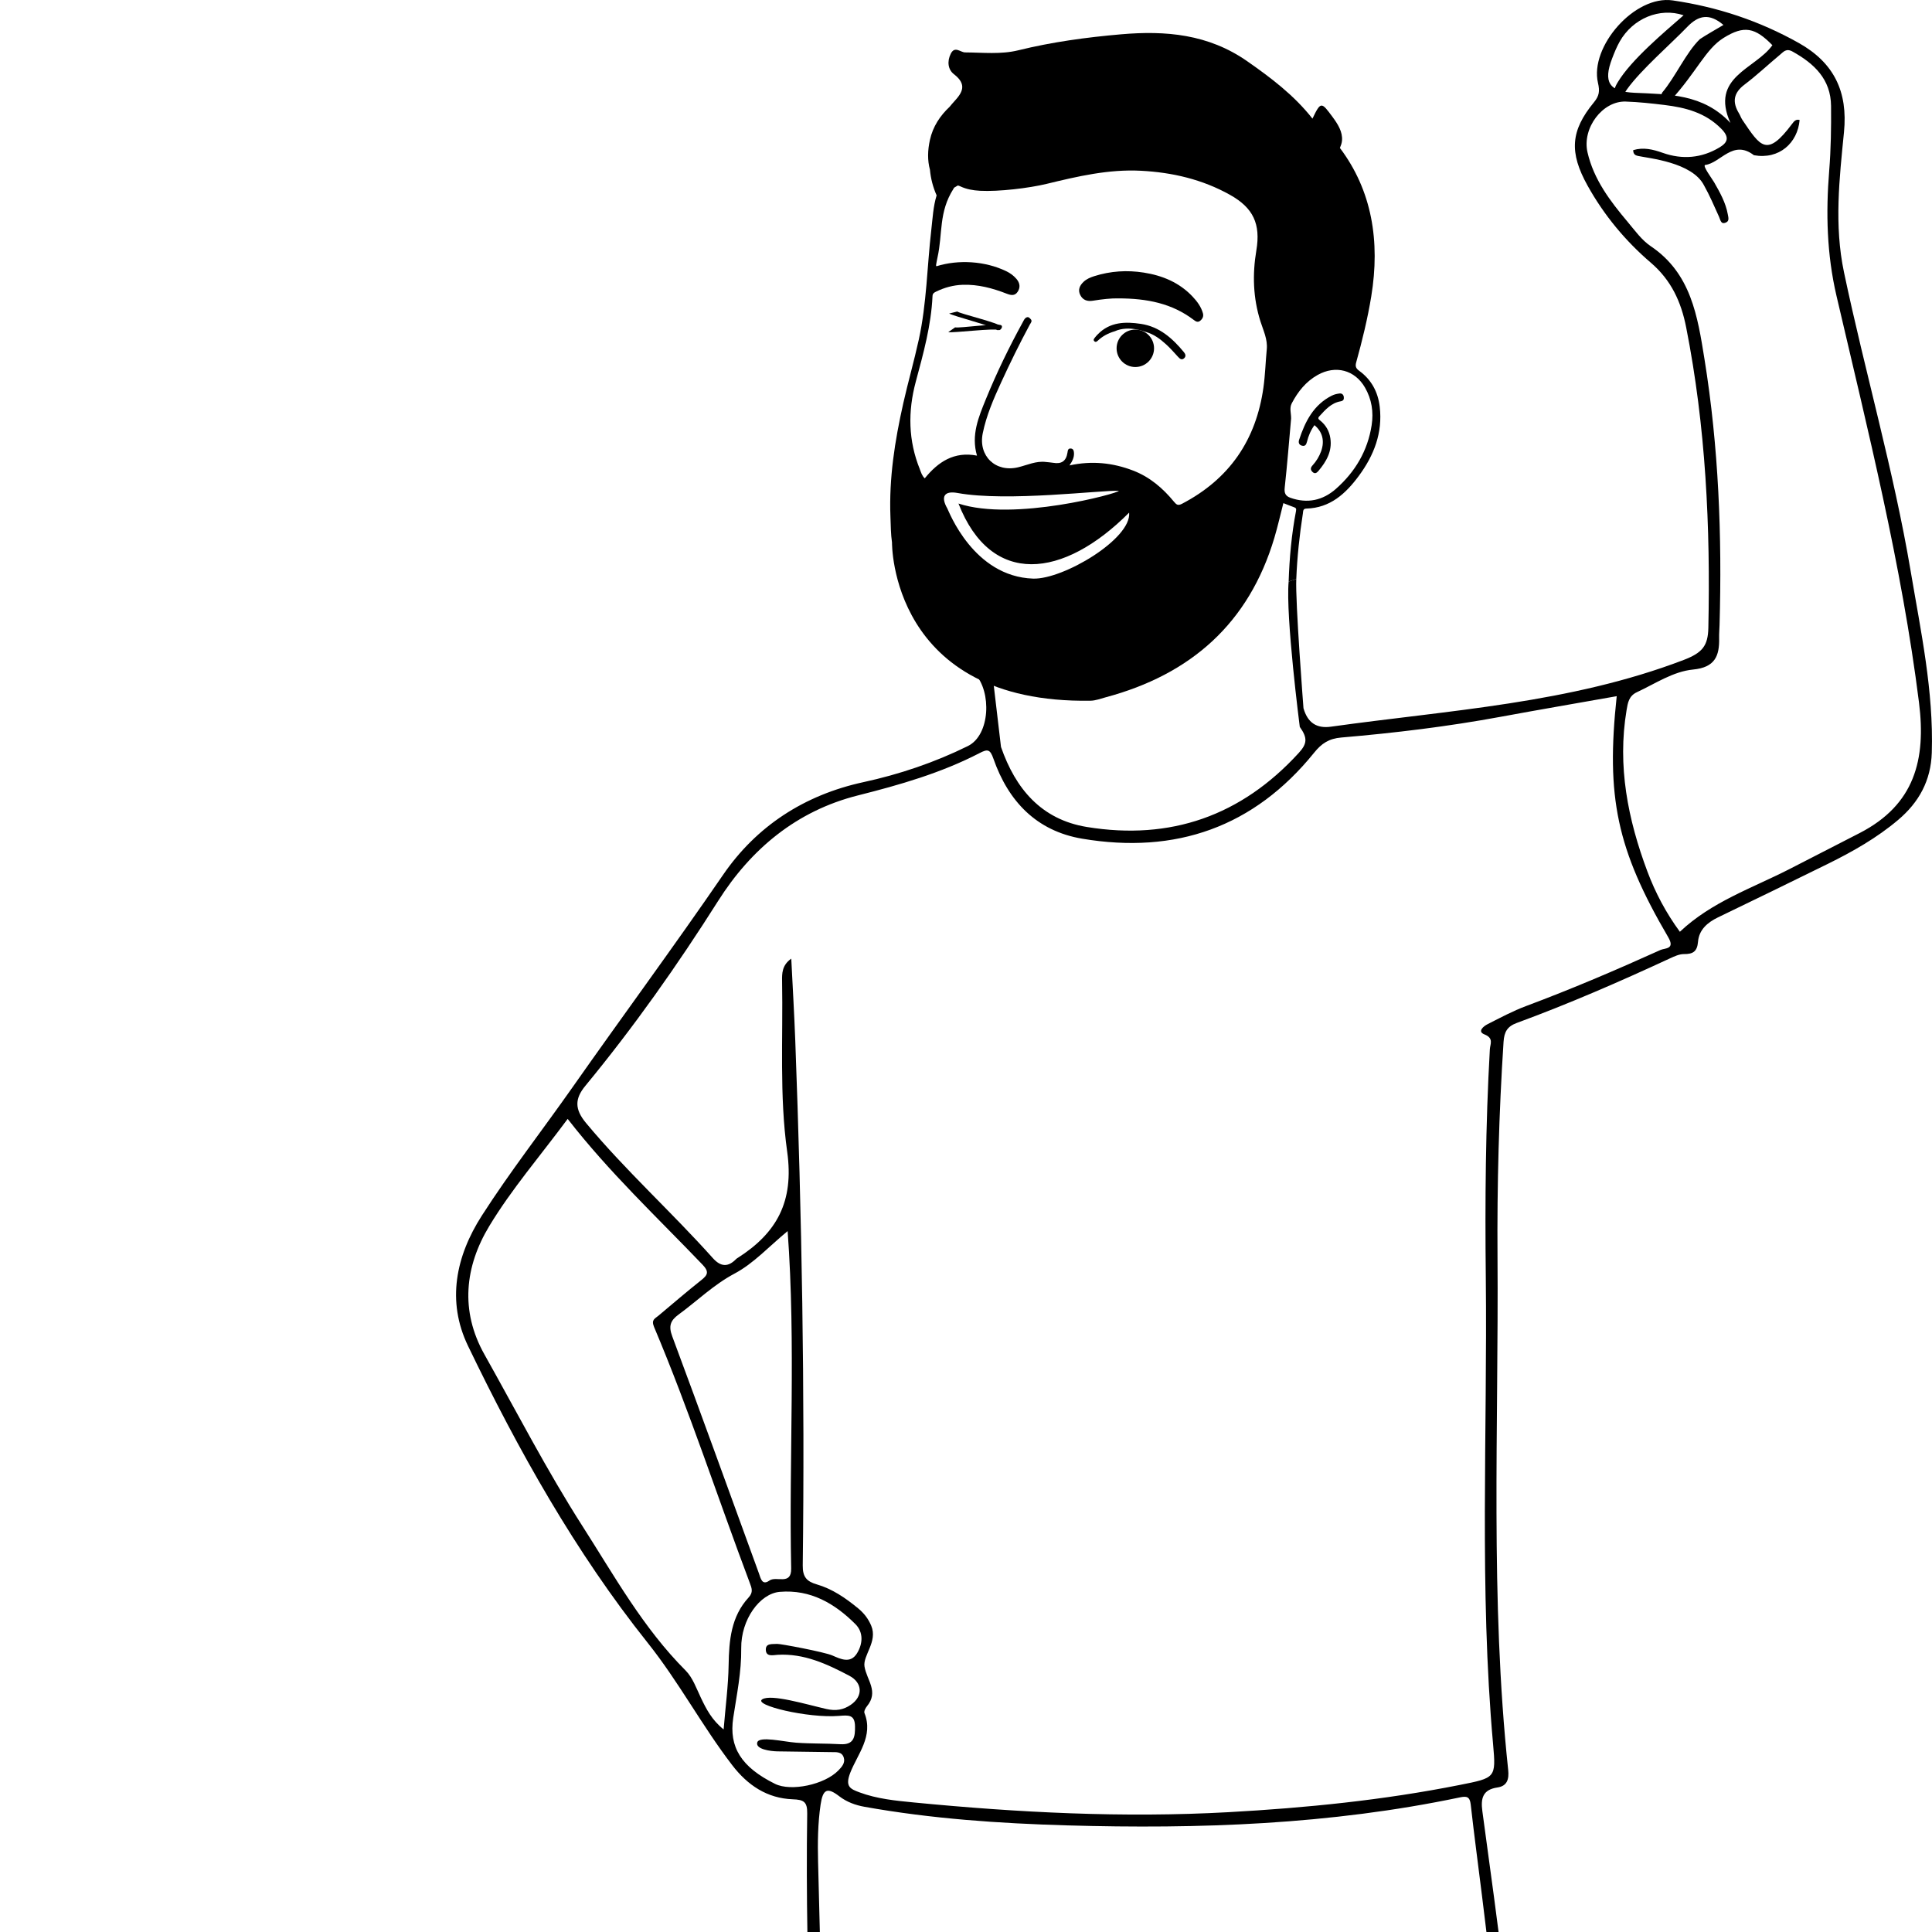 <svg width="540" height="540" viewBox="0 0 540 540" fill="none" xmlns="http://www.w3.org/2000/svg">
<g clip-path="url(#clip0_757_55635)">
<path d="M230.687 599.779C229.994 572.933 229.297 546.679 228.656 520.425C228.525 515.071 228.573 509.713 229.36 504.389C229.998 500.071 231.218 499.474 234.562 502.05C236.673 503.675 239.095 504.552 241.643 505.006C260.376 508.361 279.323 509.654 298.299 510.201C335.12 511.265 371.813 509.983 408.031 502.379C409.948 501.977 410.825 502.154 411.074 504.389C412.027 512.95 413.195 521.483 414.242 530.033C416.543 548.849 418.886 567.658 421.076 586.488C423.049 603.439 424.879 620.405 426.695 637.373C428.677 655.888 430.542 674.416 432.51 692.931C434.351 710.243 436.26 727.551 438.142 744.86C440.045 762.341 441.944 779.823 443.861 797.305C445.739 814.44 447.864 831.551 449.465 848.71C451.274 868.105 453.52 887.458 455.142 906.877C455.659 913.047 453.607 913.809 449.191 914.71C431.765 918.266 414.242 918.294 396.608 916.724C390.622 916.19 387.021 913.636 386.078 907.605C385.895 906.423 385.409 905.29 385.191 904.112C378.19 866.386 371.29 828.639 364.199 790.931C354.661 740.215 345.032 689.514 335.335 638.826C330.164 611.799 324.56 584.866 317.569 558.238C316.664 554.793 314.904 552.616 311.299 551.528C304.874 549.584 298.635 547.081 292.833 543.591C292.005 543.092 290.886 541.598 289.773 543.269C288.657 544.946 290.019 545.702 291.142 546.551C295.908 550.149 301.408 552.322 307.078 553.639C312.117 554.81 313.843 557.028 313.878 562.348C314.211 616.433 313.23 670.517 314.169 724.605C315.16 781.961 314.53 839.339 315.909 896.691C315.968 899.107 316.134 901.523 316.363 903.928C317.06 911.265 316.502 912.211 309.293 914.648C299.668 917.902 289.596 917.888 279.622 918.505C269.508 919.129 259.7 917.265 250.034 914.568C247.417 913.84 245.129 913.033 245.084 909.161C244.724 878.069 243.23 847.019 241.165 815.989C239.411 789.631 238.475 763.218 236.638 736.867C233.443 691.018 233.398 645.04 230.687 599.769V599.779ZM221.149 267.949C218.553 269.796 218.557 272.074 218.595 274.264C218.883 290.155 217.822 306.24 220.016 321.871C221.981 335.859 217.108 344.617 206.191 351.59C206.045 351.684 205.886 351.767 205.768 351.888C203.498 354.238 201.429 354.096 199.242 351.646C187.732 338.77 174.856 327.184 163.786 313.868C160.573 310.004 160.643 307.085 163.616 303.481C177.133 287.094 189.336 269.793 200.708 251.83C209.92 237.28 222.667 226.633 239.802 222.318C251.507 219.372 263.051 216.052 273.813 210.479C276.045 209.324 276.738 209.401 277.663 212.052C281.819 223.943 289.672 232.258 302.472 234.417C328.594 238.819 350.495 231.201 367.307 210.378C369.401 207.782 371.428 206.437 374.905 206.139C389.842 204.864 404.728 203.065 419.489 200.337C430.233 198.352 441.002 196.511 451.877 194.584C448.852 222.824 451.881 237.353 466.271 261.95C468.274 265.371 465.332 264.969 464.136 265.509C451.756 271.107 439.265 276.444 426.528 281.199C422.841 282.575 419.333 284.464 415.812 286.245C414.665 286.824 412.821 288.301 414.907 289.119C417.59 290.172 416.498 291.846 416.418 293.284C415.216 314.513 415.049 335.762 415.285 357.007C415.763 400.518 413.431 444.069 417.323 487.531C418.169 496.979 417.988 496.913 408.003 498.899C386.654 503.148 365.1 505.307 343.362 506.51C313.933 508.136 284.664 506.628 255.42 503.793C250.328 503.301 245.112 502.791 240.225 500.968C237.685 500.022 236.136 499.384 237.643 495.51C239.681 490.276 244.197 485.275 241.619 478.804C241.431 478.333 241.885 477.425 242.298 476.929C245.712 472.808 242.249 469.582 241.632 465.804C241.123 462.702 245.372 458.886 243.518 454.412C242.683 452.398 241.431 450.838 239.834 449.525C236.357 446.662 232.645 444.101 228.279 442.836C225.454 442.018 224.327 440.742 224.369 437.533C224.979 388.64 224.109 339.765 222.283 290.907C221.995 283.251 221.541 275.602 221.163 267.949H221.149ZM503.009 33.547C501.969 33.221 501.422 33.918 500.905 34.611C493.831 44.08 492.078 41.023 487.004 33.516C486.623 32.951 486.411 32.272 486.054 31.686C484.138 28.536 484.488 25.992 487.593 23.649C491.031 21.053 494.178 18.069 497.498 15.31C498.476 14.499 499.238 13.421 501.013 14.405C507.095 17.781 511.715 22.148 511.785 29.603C511.84 35.641 511.75 41.702 511.265 47.716C510.318 59.475 510.589 71.044 513.296 82.651C522.082 120.328 531.533 157.86 536.368 196.369C538.371 212.34 535.13 224.917 519.808 232.823C513.233 236.216 506.648 239.595 500.056 242.964C489.676 248.267 478.419 252.041 469.529 260.432C465.651 255.143 462.677 249.525 460.448 243.577C455 229.028 452.02 214.121 454.629 198.501C454.979 196.407 455.271 194.515 457.53 193.465C462.674 191.073 467.63 187.68 473.237 187.136C479.344 186.547 480.62 183.344 480.502 178.309C480.474 177.102 480.585 175.893 480.62 174.683C481.334 149.785 480.374 124.973 476.405 100.351C474.485 88.45 472.69 76.409 461.381 68.809C458.865 67.117 456.969 64.438 454.969 62.061C450.065 56.235 445.448 50.18 443.708 42.558C442.163 35.783 447.93 28.172 454.387 28.387C458.005 28.508 461.623 28.903 465.217 29.34C471.109 30.061 476.651 31.475 481.091 35.977C483.368 38.285 483.022 39.751 480.627 41.193C475.598 44.222 470.208 44.655 464.732 42.718C461.963 41.737 459.312 41.103 456.484 41.966C456.484 43.099 457.087 43.425 457.78 43.577C460.857 44.25 472.905 45.321 476.256 51.774C477.857 54.613 479.136 57.635 480.485 60.608C480.904 61.53 480.973 62.84 482.439 62.178C483.396 61.749 483.084 60.782 482.928 59.915C482.339 56.623 480.72 53.784 479.102 50.942C478.603 50.065 475.722 46.222 476.617 46.107C480.935 45.553 484.349 38.867 490.227 43.383C497.315 44.662 502.444 39.928 502.999 33.551L503.009 33.547ZM158.667 312.738C170.319 327.732 183.704 340.257 196.351 353.472C198.264 355.469 197.817 356.37 195.97 357.832C191.911 361.045 187.992 364.435 184.02 367.755C183.049 368.566 181.961 368.868 182.817 370.899C192.716 394.352 200.583 418.571 209.549 442.378C210.131 443.924 210.592 445.03 209.237 446.503C204.336 451.84 203.768 458.46 203.654 465.336C203.557 471.217 202.77 477.085 202.257 483.383C198.919 480.703 197.394 477.647 195.897 474.527C194.636 471.897 193.61 468.895 191.627 466.909C179.771 455.042 171.744 440.527 162.819 426.584C152.862 411.026 144.426 394.636 135.397 378.565C128.542 366.362 129.946 353.975 136.746 342.704C142.956 332.414 150.921 323.181 158.671 312.731L158.667 312.738ZM223.471 941.314C227.488 937.89 231.637 937.966 236.136 939.356C239.723 940.465 242.478 942.728 245.313 944.971C246.11 945.601 247.126 946.326 248.016 945.251C248.8 944.305 248.346 943.279 247.531 942.513C246.405 941.456 245.247 940.423 244.041 939.456C240.808 936.867 236.635 936.153 232.94 934.334C237.012 929.01 241.303 931.908 245.59 933.332C250.054 934.816 253.357 938.829 258.466 939.64C258.435 936.607 256.373 935.647 254.792 934.573C252.38 932.941 249.833 931.381 247.129 930.341C244.138 929.191 244.36 927.908 245.691 925.468C249.781 917.968 249.67 917.954 258.137 919.815C261.495 920.554 264.892 921.469 268.292 921.576C271.695 921.684 274.045 923.212 276.443 925.25C281.555 929.589 286.474 934.23 293.319 935.918C296.462 936.694 299.453 936.646 302.427 935.457C303.425 935.058 304.347 934.303 303.841 933.131C303.449 932.22 302.413 932.417 301.567 932.695C295.18 934.791 290.168 931.676 285.351 928.241C283.039 926.595 281.056 924.48 278.606 922.294C287.822 921.292 296.511 920.47 305.154 919.334C307.553 919.018 307.224 920.366 307.404 921.666C309.022 933.447 310.419 945.234 310.662 957.156C310.766 962.258 310.752 965.107 303.914 965.381C294.015 965.776 284.311 968.93 274.333 969.682C256.962 970.989 239.601 972.583 222.206 973.429C209.875 974.028 197.394 975.401 185.264 971.301C178.935 969.162 178.142 966.237 182.81 961.222C183.625 960.348 184.598 959.593 185.597 958.927C194.251 953.178 203.668 948.887 213.386 945.386C220.91 942.676 227.506 946.055 230.576 953.462C231.224 955.021 231.512 957.489 233.606 956.643C235.844 955.739 234.697 953.486 233.997 951.698C232.06 946.742 227.918 943.979 223.468 941.318L223.471 941.314ZM432.607 942.589C439.321 938.867 444.724 935.159 451.157 934.628C458.05 934.06 466.049 934.902 468.375 940.874C457.683 939.099 448.006 941.716 438.887 946.79C437.38 947.629 434.399 948.076 435.487 950.384C436.305 952.114 438.68 950.637 440.097 949.809C449.046 944.579 458.688 943.3 468.933 943.494C474.409 943.598 477.809 946.062 481.334 949.687C469.172 947.39 458.005 948.675 448.741 957.503C452.422 957.791 455.319 955.573 458.456 954.224C467.086 950.509 476.818 950.083 484.664 952.984C493.18 956.13 500.337 963.471 506.218 971.082C507.66 972.947 506.641 974.513 505.05 975.962C496.715 983.563 486.796 986.2 475.865 984.838C465.276 983.518 454.744 981.75 444.214 980C428.899 977.452 414.006 973.345 399.658 967.381C397.713 966.573 395.488 966.053 395.554 962.899C395.824 949.947 395.856 936.992 395.956 924.037C395.97 922.106 396.323 920.71 398.788 920.741C406.135 920.827 413.486 920.772 421.732 920.772C416.834 928.435 411.008 933.124 403.248 935.315C402.111 935.633 400.625 935.346 400.888 937.197C401.134 938.94 402.583 938.604 403.733 938.569C404.583 938.541 405.494 938.465 406.257 938.132C413.673 934.888 420.151 930.417 424.237 923.233C425.08 921.749 425.398 920.54 427.443 920.976C433.671 922.297 439.802 920.855 445.961 920.217C447.556 920.051 449.535 918.987 450.502 921.219C452.068 924.837 455.038 927.51 457.277 930.899C442.984 932.428 436.136 935.429 432.611 942.6L432.607 942.589ZM360.182 162.556C359.305 172.243 363.294 203.173 363.294 203.173C365.512 206.274 365.356 207.876 363.01 210.444C346.97 228.009 327.187 234.965 303.792 231.145C291.028 229.062 283.833 220.436 279.781 208.773L277.601 190.269L272.492 188.294C277.199 193.364 276.78 205.439 270.524 208.524C261.218 213.116 251.396 216.429 241.32 218.616C224.775 222.207 211.414 230.944 202.108 244.513C188.349 264.57 173.913 284.121 159.949 304.001C151.562 315.944 142.554 327.492 134.673 339.775C127.412 351.098 124.788 363.69 130.809 376.181C144.901 405.408 160.774 433.766 181.025 459.163C189.752 470.112 196.206 482.371 204.655 493.368C208.998 499.017 214.422 502.635 221.565 502.906C224.622 503.02 225.669 503.571 225.617 506.888C224.934 552.349 227.714 597.717 229.277 643.123C230.091 666.771 230.601 690.432 231.796 714.062C233.158 740.961 235.155 767.828 236.603 794.723C237.733 815.75 239.563 836.739 240.062 857.808C240.489 875.765 241.39 893.707 242.114 911.657C242.156 912.645 242.197 914.215 242.759 914.502C246.959 916.658 245.951 919.264 243.757 922.172C242.034 924.46 241.605 927.499 237.217 927.419C233.061 927.347 229.97 931.353 227.183 934.105C224.442 936.812 221.371 938.261 218.127 939.668C209.13 943.574 200.233 947.743 191.211 951.549C178.564 956.883 175.133 966.975 174.586 979.251C174.433 982.648 176.897 983.195 179.022 984.044C186.82 987.16 195.097 988.089 203.359 988.186C234.479 988.553 265.516 987.025 296.4 983.067C312.422 981.012 313.992 979.067 313.899 963.128C313.819 949.306 313.14 935.523 310.689 921.905C309.989 918.003 311.864 916.519 314.907 915.542C318.997 914.229 320.037 911.553 319.929 907.321C317.202 799.7 317.715 692.051 317.742 584.408C317.742 581.57 317.742 578.735 318.075 575.882C323.503 596.151 327.461 616.675 331.328 637.228C338.676 676.278 346.28 715.279 353.676 754.318C360.462 790.151 367.11 826.012 373.827 861.86C376.551 876.399 379.136 890.966 382.117 905.449C383.351 911.452 384.734 917.677 391.804 920.131C393.617 920.758 392.67 922.872 392.667 924.297C392.632 940.711 392.625 957.129 392.372 973.539C392.32 976.981 393.312 978.731 396.635 979.989C414.807 986.866 432.649 994.792 451.936 998.164C467.754 1000.93 483.607 1000.97 498.933 995.475C513.576 990.224 516.706 975.747 505.328 964.975C492.913 953.219 479.167 943.002 465.554 932.67C460.993 929.208 456.858 925.35 453.839 920.384C452.619 918.374 452.432 917.077 455.028 916.187C458.653 914.942 459.163 912.048 458.816 908.666C456.473 885.85 454.224 863.028 451.843 840.215C449.389 816.727 446.859 793.243 444.291 769.765C441.65 745.605 438.853 721.462 436.267 697.298C433.994 676.042 432.046 654.748 429.72 633.495C426.833 607.106 423.801 580.735 420.65 554.377C418.727 538.299 416.505 522.255 414.322 506.209C413.84 502.667 414.412 500.209 418.526 499.606C421.257 499.208 421.818 497.308 421.541 494.685C416.474 446.967 418.896 399.079 418.56 351.261C418.418 331.246 418.945 311.196 420.248 291.191C420.432 288.387 421.298 286.89 423.967 285.909C438.51 280.561 452.706 274.385 466.76 267.869C467.994 267.298 469.363 266.66 470.662 266.67C473.175 266.691 474.371 265.97 474.6 263.232C474.88 259.856 477.244 257.829 480.204 256.398C490.438 251.452 500.67 246.503 510.859 241.467C517.829 238.025 524.587 234.206 530.552 229.156C536.35 224.252 539.698 218.19 539.941 210.375C540.475 193.156 536.874 176.458 534.039 159.645C529.287 131.468 521.277 104.018 515.399 76.087C512.634 62.941 514.11 49.93 515.399 36.933C516.522 25.597 512.599 17.538 502.759 12.011C491.749 5.831 480.082 1.953 467.536 0.116C456.906 -1.44 444.273 13.043 446.641 23.177C447.181 25.496 446.991 26.796 445.497 28.615C438.96 36.562 438.558 42.593 443.743 51.906C448.321 60.134 454.3 67.336 461.402 73.418C467.12 78.319 469.879 84.35 471.29 91.503C476.769 119.251 478.09 147.275 477.49 175.467C477.383 180.496 475.854 182.45 470.583 184.464C438.773 196.615 405.147 198.469 372.004 203.11C368.042 203.665 365.498 202.053 364.327 197.95C364.327 197.95 362.012 168.05 362.317 161.825M220.148 344.097C222.473 375.917 220.491 407.155 221.135 438.365C221.236 443.258 216.98 440.392 215.053 441.772C212.966 443.265 212.603 441.082 212.11 439.73C204.056 417.639 196.091 395.513 187.884 373.481C186.806 370.59 187.42 369.062 189.655 367.429C194.875 363.617 199.443 359.087 205.331 355.957C210.662 353.126 214.966 348.357 220.144 344.097H220.148ZM213.081 474.947C210.319 476.565 225.839 480.305 234.503 479.598C237.186 479.38 238.926 479.206 238.978 482.516C239.023 485.372 238.745 487.736 234.916 487.51C230.784 487.268 226.625 487.396 222.501 487.084C219.032 486.824 212.159 485.147 211.649 487.029C211.14 488.911 215.295 489.479 217.313 489.514C222.317 489.597 227.322 489.652 232.327 489.722C233.699 489.739 235.266 489.545 235.82 491.198C236.323 492.702 235.311 493.832 234.34 494.834C230.459 498.83 221.073 500.802 216.616 498.591C207.175 493.905 203.702 488.328 204.943 480.125C205.917 473.685 207.258 467.336 207.175 460.706C207.074 452.696 212.353 445.397 217.954 444.926C226.514 444.208 233.304 448.163 239.088 453.947C241.404 456.262 241.161 459.486 239.525 462.12C237.702 465.055 234.992 463.731 232.621 462.698C230.42 461.742 218.051 459.402 217.202 459.475C215.878 459.59 213.982 459.198 214.048 461.146C214.117 463.17 216.11 462.594 217.33 462.525C224.726 462.092 231.127 465.083 237.383 468.375C241.137 470.351 241.244 474.156 237.778 476.513C235.74 477.9 233.623 478.277 230.965 477.667C225.225 476.35 215.639 473.446 213.081 474.943V474.947ZM179.379 972.857C185.056 974.78 190.778 976.548 196.809 977.019C209.092 977.983 221.295 976.752 233.519 975.893C257.586 974.201 281.739 973.349 305.432 968.16C307.057 967.803 309.657 966.362 310.235 968.909C310.786 971.342 311.365 974.59 308.035 976.149C306.485 976.874 304.898 977.653 303.245 977.99C297.682 979.119 292.119 980.426 286.491 981.005C262.091 983.525 237.57 984.1 213.081 985.115C203.387 985.517 193.793 984.741 184.384 982.18C176.194 979.951 177.036 980.475 179.375 972.85L179.379 972.857ZM508.378 977.702C508.88 984.689 506.381 988.858 500.541 991.382C487.267 997.114 473.21 997.592 459.412 995.932C437.955 993.35 418.273 984.169 398.122 976.898C397.8 976.78 397.484 976.638 397.183 976.475C394.504 975.019 395.194 972.309 395.856 970.538C396.715 968.237 398.368 970.718 399.654 970.94C401.137 971.193 402.493 972.122 403.941 972.659C423.856 980.055 444.672 983.764 465.519 987.087C480.679 989.503 495.901 990.453 508.381 977.705L508.378 977.702ZM481.704 6.975C479.244 8.448 477.13 9.609 475.123 10.933C471.245 14.69 468.33 21.448 464.59 25.874C464.008 27.018 464.219 27.877 465.29 28.466C465.8 28.747 466.063 29.042 466.839 28.192C474.204 20.172 476.676 13.757 481.732 10.603C487.506 7.002 490.57 7.689 495.388 12.634C490.615 19.348 477.864 21.441 483.659 34.355C476.038 26.206 466.389 26.376 456.879 25.936C449.715 25.604 448.058 22.956 450.609 16.305C451.222 14.703 451.874 13.092 452.716 11.605C456.38 5.145 463.887 2.018 470.569 4.271C465.048 9.103 455.981 16.669 452.179 22.962C451.441 24.183 450.63 25.704 452.061 26.626C453.389 27.482 454.116 25.853 454.782 24.924C458.625 19.542 467.044 12.253 471.584 7.529C474.769 4.216 477.785 3.661 481.704 6.968V6.975Z" fill="black"/>
<path d="M335.456 89.656C334.76 90.225 334.185 89.819 333.606 89.382C327.606 84.835 320.695 83.39 312.44 83.4C310.693 83.355 308.066 83.626 305.449 84.052C303.924 84.298 302.67 83.896 301.949 82.482C301.21 81.037 301.765 79.81 302.86 78.773C303.713 77.962 304.773 77.529 305.875 77.179C310.398 75.748 315.015 75.457 319.68 76.188C324.906 77.009 329.627 78.964 333.328 82.894C334.59 84.232 335.699 85.709 336.216 87.532C336.469 88.419 336.125 89.112 335.456 89.656Z" fill="black"/>
<path d="M311.59 92.586C309.663 93.158 308.194 93.972 306.915 95.15C306.613 95.428 306.263 95.747 305.871 95.379C305.473 95.001 305.809 94.638 306.052 94.326C306.298 94.007 306.572 93.709 306.856 93.421C310.273 89.921 314.605 89.879 318.941 90.534C324.067 91.31 327.72 94.572 330.905 98.426C331.37 98.987 331.536 99.597 330.988 100.114C330.302 100.758 329.765 100.28 329.256 99.722C328.164 98.537 327.103 97.31 325.908 96.232C324.279 94.762 322.539 93.414 320.251 92.783C320.251 92.783 315.496 90.818 311.597 92.582L311.59 92.586Z" fill="black"/>
<path d="M265.284 87.632C266.778 88.446 277.653 91.195 278.665 92.207C278.988 92.529 280.135 91.839 279.813 91.26C279.237 90.235 268.479 87.75 267.561 87.07L265.284 87.632Z" fill="black"/>
<path d="M265.041 92.847C266.729 93.062 277.861 91.669 279.167 92.244C279.587 92.428 280.405 91.367 279.892 90.948C278.984 90.199 268.056 91.797 266.954 91.496L265.037 92.847H265.041Z" fill="black"/>
<path d="M372.299 110.559C372.95 110.233 373.709 110.056 374.437 109.977C375.064 109.907 375.525 110.302 375.601 110.989C375.678 111.661 375.445 112.039 374.7 112.17C372.08 112.628 370.444 114.517 368.767 116.347C368.24 116.922 368.531 117.168 368.996 117.543C370.583 118.818 371.536 120.468 371.838 122.499C372.378 126.131 370.739 128.962 368.538 131.593C368.049 132.175 367.505 132.581 366.809 131.874C366.216 131.271 366.282 130.713 366.857 130.082C367.911 128.928 368.725 127.6 369.256 126.127C370.295 123.24 369.633 120.672 367.398 118.835C366.362 120.246 365.703 121.837 365.294 123.504C365.086 124.353 364.74 124.779 363.901 124.568C363.069 124.356 362.858 123.694 363.104 122.939C364.791 117.796 367.152 113.13 372.288 110.559H372.299Z" fill="black"/>
<path d="M252.449 112.793C253.801 106.804 255.495 100.906 256.809 94.913C259.027 84.814 259.117 74.454 260.303 64.227C260.677 61 260.826 57.725 261.789 54.609C260.767 52.307 260.147 49.892 259.921 47.441C259.2 44.79 259.277 42.011 259.907 39.144C260.743 35.353 262.753 32.358 265.439 29.831C265.848 29.319 266.278 28.816 266.732 28.327C269.002 25.863 270.35 23.61 266.631 20.741C264.957 19.444 264.669 17.178 265.737 15.022C266.867 12.745 268.454 14.641 269.75 14.648C274.727 14.679 279.732 15.258 284.608 14.059C294.029 11.743 303.626 10.43 313.351 9.588C325.776 8.513 337.716 9.508 348.619 17.126C355.242 21.749 361.696 26.622 366.808 33.124C366.818 33.135 366.829 33.141 366.839 33.152C369.179 28.262 369.348 28.501 372.423 32.649C373.927 34.677 375.31 36.857 375.095 39.311C375.032 40.018 374.783 40.7 374.506 41.352C383.468 53.254 385.797 67.412 383.271 82.838C382.252 89.066 380.748 95.201 379.06 101.283C378.765 102.344 378.938 102.947 379.916 103.654C383.302 106.111 385.153 109.539 385.638 113.695C386.49 120.976 384.026 127.284 379.801 133.003C376.141 137.959 371.802 141.972 365.13 142.149C364.157 142.173 364.261 142.846 364.167 143.459C363.221 149.549 362.562 155.666 362.316 161.832L360.181 162.556C360.403 155.94 360.992 149.344 362.24 142.832C362.379 142.111 362.178 141.941 361.626 141.747C360.663 141.404 359.717 141.016 358.705 140.624C357.876 143.844 357.149 147.084 356.206 150.263C349.087 174.243 332.794 188.553 308.998 194.91C307.615 195.28 306.235 195.828 304.804 195.852C248.782 196.753 249.319 151.666 249.319 151.666C248.976 149.278 248.973 146.838 248.879 144.419C248.463 133.696 250.103 123.222 252.452 112.797L252.449 112.793ZM360.698 139.144C365.422 140.804 369.712 139.882 373.383 136.649C378.769 131.904 382.279 126.002 383.382 118.827C383.95 115.14 383.399 111.587 381.52 108.326C378.685 103.404 373.306 101.98 368.277 104.808C365.009 106.645 362.763 109.463 361.048 112.734C360.334 114.093 360.906 115.576 360.867 117.004C360.289 123.427 359.786 129.852 359.083 136.261C358.909 137.827 359.29 138.649 360.698 139.144ZM264.773 142.108C265.193 142.839 272.034 161.159 288.761 161.724C297.124 162.005 316.321 150.613 315.593 143.282C297.19 161.766 277.032 164.095 267.896 140.739C283.395 145.861 312.671 137.851 312.706 137.196C308.162 136.905 281.597 140.347 267.605 137.786C264.001 137.127 262.84 138.739 264.773 142.108ZM257.107 131.194C257.447 132.032 257.665 132.937 258.469 133.696C262.202 129.104 266.662 126.106 273.074 127.35C271.369 121.611 273.532 116.533 275.576 111.521C278.595 104.136 282.075 96.954 285.922 89.957C286.196 89.461 286.404 88.889 287.014 88.681C287.492 88.519 287.762 88.876 288.043 89.153C288.636 89.739 288.106 90.224 287.853 90.692C284.986 96.001 282.331 101.419 279.815 106.901C277.708 111.494 275.698 116.107 274.679 121.105C273.39 127.423 278.242 132.129 284.581 130.604C287.132 129.991 289.572 128.785 292.306 129.124C292.989 129.211 293.682 129.235 294.361 129.353C296.69 129.762 297.99 128.885 298.361 126.525C298.458 125.905 298.5 125.309 299.279 125.361C299.997 125.409 300.142 125.984 300.181 126.612C300.253 127.859 299.723 128.913 298.922 130.088C305.164 128.722 311.022 129.336 316.726 131.533C321.371 133.322 325.02 136.448 328.133 140.236C328.815 141.068 329.255 141.39 330.368 140.811C343.604 133.904 351.08 123.028 353.139 108.281C353.634 104.732 353.724 101.166 354.067 97.617C354.338 94.799 353.08 92.324 352.283 89.784C350.231 83.257 350.03 76.672 351.153 69.997C352.393 62.611 350.307 58.106 343.795 54.463C336.073 50.145 327.71 48.19 318.917 47.729C309.881 47.254 301.224 49.285 292.552 51.389C287.575 52.595 279.094 53.6 273.909 53.323C271.982 53.219 270.118 52.9 268.406 52.082C268.128 51.95 267.903 51.874 267.709 51.847C267.369 52.048 267.023 52.252 266.676 52.46C266.617 52.554 266.558 52.661 266.496 52.775C262.33 59.312 263.515 65.308 262.039 71.931C261.876 72.659 261.751 73.394 261.626 74.125C261.613 74.215 261.692 74.319 261.734 74.42C267.948 72.482 275.358 72.974 281.212 75.782C282.318 76.312 283.295 77.012 284.092 77.944C285.063 79.078 285.267 80.325 284.418 81.584C283.603 82.79 282.491 82.519 281.333 82.069C277.4 80.54 273.365 79.459 269.088 79.601C266.465 79.688 263.997 80.36 261.644 81.507C261.103 81.771 260.673 82.01 260.642 82.734C260.275 90.948 258.077 98.812 255.963 106.687C253.735 114.991 253.849 123.156 257.114 131.19L257.107 131.194Z" fill="black"/>
<path d="M317.326 102.584C314.436 102.584 312.093 100.241 312.093 97.351C312.093 94.46 314.436 92.117 317.326 92.117C320.216 92.117 322.56 94.46 322.56 97.351C322.56 100.241 320.216 102.584 317.326 102.584Z" fill="black"/>
</g>
<defs>
<clipPath id="clip0_757_55635">
<rect width="540" height="540" fill="white"/>
</clipPath>
</defs>
</svg>
